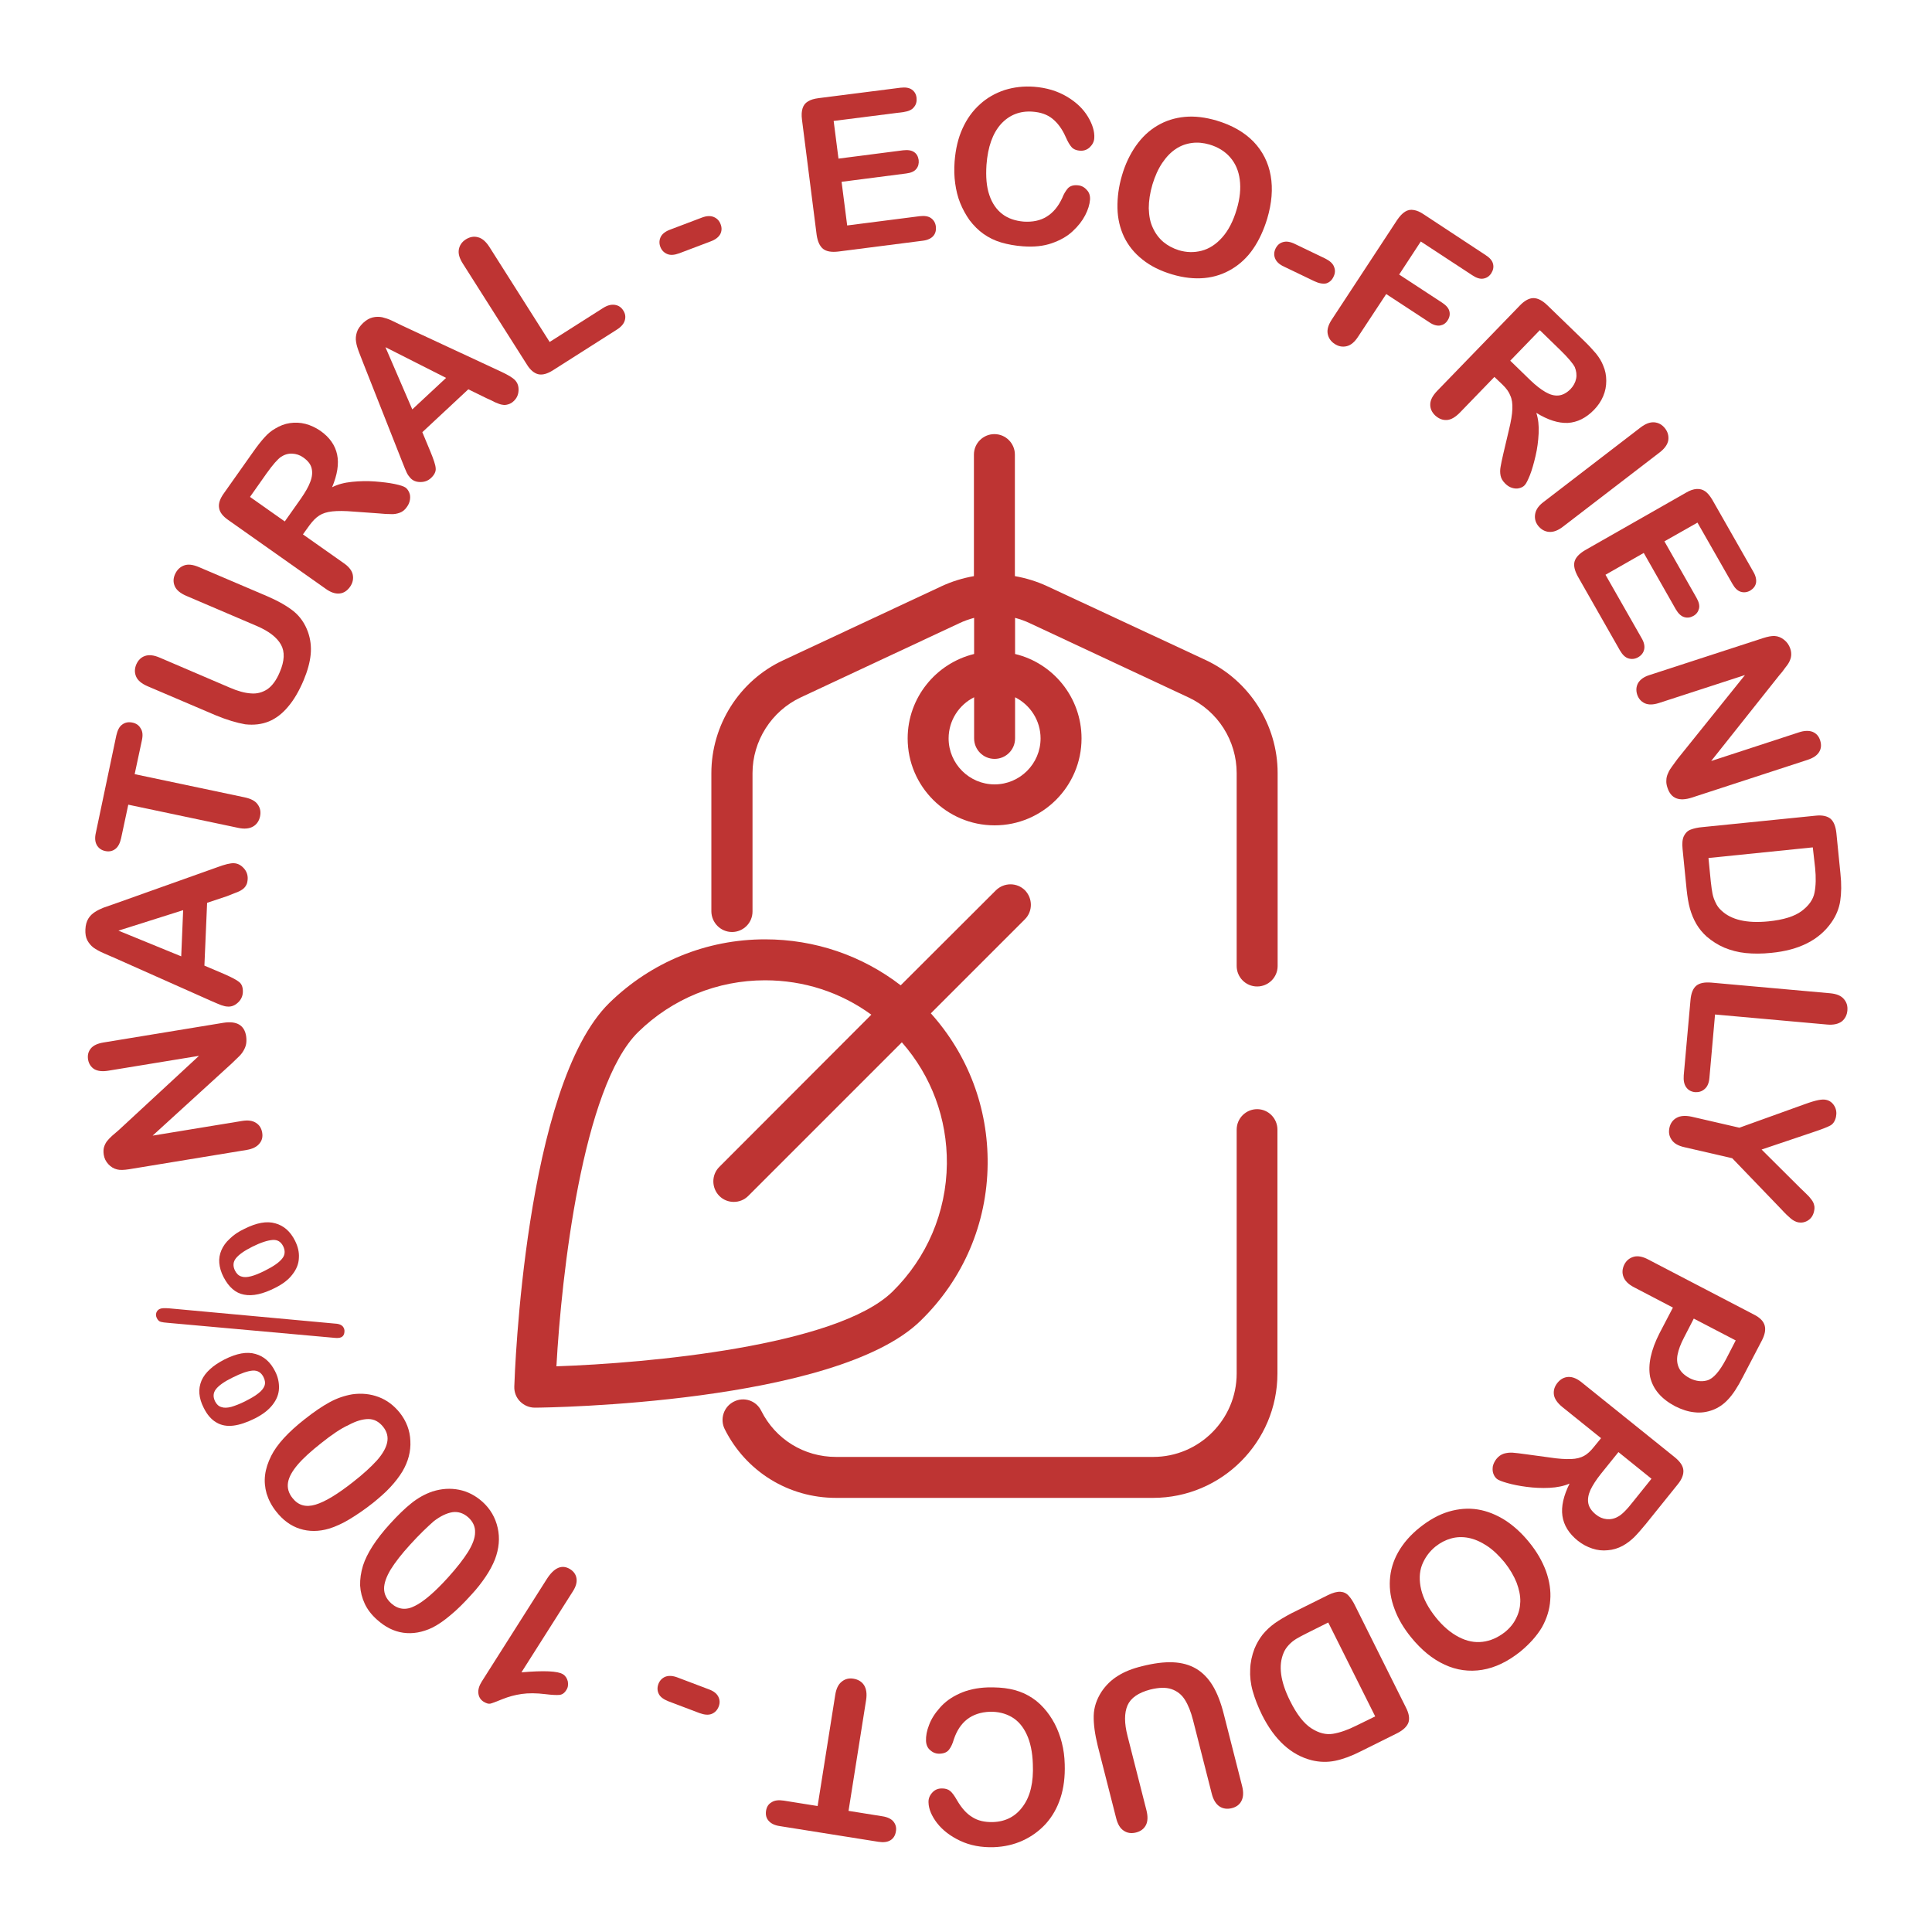 <?xml version="1.0" encoding="utf-8"?>
<!-- Generator: Adobe Illustrator 26.0.1, SVG Export Plug-In . SVG Version: 6.00 Build 0)  -->
<svg version="1.1" id="Capa_1" xmlns="http://www.w3.org/2000/svg" xmlns:xlink="http://www.w3.org/1999/xlink" x="0px" y="0px"
	 width="1000px" height="1000px" viewBox="0 0 1000 1000" style="enable-background:new 0 0 1000 1000;" xml:space="preserve">
<style type="text/css">
	.st0{fill:#BE3433;}
</style>
<g>
	<path class="st0" d="M467.7,58l-36.2,4.6l2.5,19.5l33.4-4.3c2.5-0.3,4.4,0,5.7,0.9c1.4,0.9,2.1,2.3,2.4,4.1
		c0.2,1.8-0.2,3.4-1.2,4.6c-1,1.3-2.8,2.1-5.3,2.4l-33.4,4.3l2.9,22.6l37.5-4.8c2.5-0.3,4.5,0,5.9,1c1.4,1,2.3,2.5,2.5,4.4
		c0.2,1.9-0.2,3.5-1.3,4.8c-1.1,1.3-3,2.2-5.5,2.5l-43.7,5.6c-3.5,0.4-6.1,0-7.9-1.4c-1.7-1.4-2.8-3.8-3.3-7.2l-7.6-59.7
		c-0.3-2.3-0.2-4.2,0.3-5.8c0.5-1.6,1.4-2.8,2.8-3.6c1.4-0.9,3.2-1.4,5.5-1.7l42.4-5.4c2.6-0.3,4.5,0,5.9,1c1.4,1,2.2,2.4,2.4,4.2
		c0.2,1.9-0.2,3.5-1.3,4.8C472.1,56.8,470.3,57.6,467.7,58z"/>
	<path class="st0" d="M564.2,103.3c-0.2,2.5-1,5.2-2.5,8.1c-1.5,2.9-3.6,5.6-6.5,8.3c-2.9,2.7-6.5,4.7-10.8,6.2
		c-4.3,1.5-9.2,2-14.8,1.6c-4.2-0.3-8-1-11.4-2c-3.4-1-6.4-2.5-9.1-4.4c-2.7-1.9-5.1-4.3-7.3-7.2c-1.9-2.7-3.5-5.6-4.8-8.8
		c-1.3-3.2-2.1-6.6-2.6-10.2c-0.5-3.6-0.6-7.3-0.3-11.3c0.5-6.4,1.8-12.1,4.1-17.1c2.2-4.9,5.2-9.1,9-12.5c3.7-3.4,8-5.8,12.8-7.4
		c4.8-1.5,9.9-2.1,15.2-1.7c6.5,0.5,12.1,2.2,17,5.1c4.9,2.9,8.5,6.4,10.9,10.4c2.4,4,3.5,7.7,3.3,11c-0.1,1.9-0.9,3.4-2.3,4.8
		c-1.4,1.3-3,1.9-4.9,1.8c-2.1-0.1-3.6-0.8-4.5-1.8c-1-1.1-2-2.8-3.1-5.3c-1.8-4.1-4.1-7.2-6.8-9.4c-2.7-2.2-6.1-3.4-10.3-3.7
		c-6.6-0.5-12.1,1.7-16.4,6.4c-4.3,4.8-6.8,11.8-7.5,21.1c-0.4,6.2,0,11.4,1.5,15.7c1.4,4.2,3.7,7.5,6.7,9.8c3,2.3,6.7,3.5,11,3.9
		c4.6,0.3,8.7-0.5,12-2.6c3.4-2.1,6-5.3,8-9.6c0.8-2.1,1.8-3.7,2.9-5c1.1-1.2,2.8-1.8,5-1.6c1.9,0.1,3.5,0.9,4.8,2.4
		C563.8,99.6,564.3,101.3,564.2,103.3z"/>
	<path class="st0" d="M629.7,62.4c8,2.4,14.3,6,19.1,10.9c4.7,4.9,7.7,10.8,8.9,17.6c1.2,6.8,0.6,14.2-1.8,22.3
		c-1.8,5.9-4.2,11.1-7.2,15.5c-3,4.4-6.7,7.9-11,10.5c-4.3,2.6-9,4.2-14.2,4.7c-5.2,0.5-10.9-0.1-16.9-1.9c-6-1.8-11.1-4.3-15.3-7.7
		c-4.2-3.3-7.3-7.2-9.5-11.7c-2.1-4.5-3.3-9.4-3.4-14.9s0.6-11,2.3-16.8c1.7-5.9,4.2-11.1,7.3-15.5c3.1-4.4,6.8-7.9,11.1-10.4
		c4.2-2.5,8.9-4,14.1-4.5C618.4,60,623.9,60.7,629.7,62.4z M640.1,108.4c1.7-5.6,2.2-10.8,1.6-15.4c-0.6-4.7-2.3-8.5-5-11.6
		c-2.7-3.1-6.3-5.3-10.7-6.6c-3.1-0.9-6.1-1.2-9.1-0.8c-3,0.4-5.8,1.4-8.3,3.1c-2.6,1.7-4.9,4.1-7,7.2c-2.1,3.1-3.8,6.9-5.1,11.2
		c-1.3,4.4-1.9,8.5-1.9,12.3c0.1,3.8,0.7,7.2,2.1,10.1c1.3,2.9,3.1,5.3,5.4,7.3c2.3,1.9,4.9,3.3,8,4.3c4,1.2,7.9,1.3,11.8,0.3
		c3.9-1,7.5-3.3,10.7-6.9C635.8,119.3,638.3,114.5,640.1,108.4z"/>
	<path class="st0" d="M680.2,145.5l-15.6-7.5c-2.4-1.1-3.9-2.5-4.6-4.2c-0.7-1.7-0.6-3.4,0.2-5.1c0.9-1.8,2.1-2.9,3.9-3.4
		c1.7-0.5,3.8-0.2,6.2,1l15.6,7.5c2.4,1.2,4,2.6,4.6,4.3c0.7,1.7,0.6,3.4-0.3,5.2c-0.8,1.7-2.1,2.9-3.8,3.4
		C684.7,147,682.7,146.7,680.2,145.5z"/>
	<path class="st0" d="M762.1,142.5L735.4,125l-11.2,17.1l22.3,14.6c2.1,1.4,3.3,2.8,3.7,4.4c0.4,1.6,0.1,3.2-0.9,4.7
		c-1,1.6-2.3,2.4-4,2.7c-1.6,0.2-3.5-0.3-5.5-1.7l-22.3-14.6l-14.5,22c-1.8,2.8-3.8,4.5-6,5c-2.2,0.5-4.2,0.1-6.2-1.2
		c-2-1.3-3.2-3.1-3.6-5.3c-0.4-2.2,0.4-4.7,2.2-7.4l33.8-51.5c1.3-1.9,2.6-3.3,4-4.2c1.4-0.9,2.9-1.2,4.5-0.9c1.6,0.2,3.4,1,5.3,2.3
		l31.9,21c2.2,1.4,3.5,2.9,3.9,4.6c0.4,1.6,0.1,3.2-0.9,4.8c-1,1.6-2.4,2.5-4.1,2.8C766.1,144.5,764.2,143.9,762.1,142.5z"/>
	<path class="st0" d="M777.6,199l-4.1-3.9l-17.9,18.5c-2.4,2.4-4.6,3.7-6.8,3.8s-4.1-0.7-5.9-2.3c-1.9-1.8-2.7-3.8-2.6-6
		c0.1-2.2,1.3-4.4,3.6-6.8l42.8-44.2c2.4-2.5,4.8-3.8,7-3.8c2.2,0,4.6,1.2,7.1,3.6l18.9,18.3c2.6,2.5,4.7,4.8,6.4,6.8
		c1.6,2,2.9,4.1,3.7,6.2c1.1,2.5,1.6,5.1,1.6,7.9c0,2.8-0.5,5.4-1.6,8c-1.1,2.6-2.7,4.9-4.7,7c-4.2,4.3-8.7,6.5-13.6,6.8
		c-4.9,0.2-10.3-1.5-16.3-5.2c1,3.1,1.4,6.6,1.2,10.6c-0.2,4-0.7,7.9-1.6,11.7c-0.9,3.8-1.8,7.1-2.9,9.9c-1.1,2.7-2,4.5-2.7,5.2
		c-0.7,0.8-1.7,1.3-2.9,1.6c-1.2,0.3-2.4,0.2-3.7-0.2c-1.3-0.4-2.4-1.1-3.5-2.2c-1.3-1.3-2.1-2.6-2.4-4.1c-0.3-1.5-0.3-3,0-4.6
		c0.3-1.6,0.7-3.8,1.4-6.7l2.9-12.3c1.1-4.5,1.7-8.1,1.8-10.9c0.1-2.8-0.2-5.1-1.1-7C781.1,203,779.7,201,777.6,199z M807.7,181.3
		l-10.7-10.4l-15.3,15.8l10.4,10.1c2.8,2.7,5.4,4.7,7.8,6.1c2.4,1.4,4.6,2,6.8,1.8c2.1-0.2,4.2-1.3,6.2-3.3c1.5-1.6,2.5-3.4,2.9-5.4
		c0.4-2,0.1-4-0.7-6C814.1,188.1,811.7,185.2,807.7,181.3z"/>
	<path class="st0" d="M799.1,259.7l50-38.4c2.6-2,5-2.9,7.2-2.7c2.2,0.2,4,1.2,5.5,3.1c1.5,1.9,2,4,1.7,6.2
		c-0.4,2.2-1.9,4.3-4.5,6.3l-50,38.4c-2.6,2-5,2.9-7.3,2.7c-2.2-0.2-4.1-1.3-5.6-3.2c-1.4-1.8-1.9-3.9-1.5-6.1
		C795,263.7,796.5,261.6,799.1,259.7z"/>
	<path class="st0" d="M896.7,302.2l-18.1-31.7l-17.1,9.7l16.6,29.2c1.2,2.1,1.7,4,1.3,5.6c-0.4,1.6-1.3,2.9-2.9,3.8
		c-1.6,0.9-3.2,1.1-4.8,0.6c-1.6-0.5-3-1.8-4.3-4l-16.6-29.2l-19.8,11.3l18.7,32.8c1.3,2.2,1.7,4.2,1.3,5.9c-0.4,1.7-1.4,3-3.1,4
		c-1.6,0.9-3.3,1.1-5,0.6c-1.7-0.5-3.1-1.9-4.4-4.1l-21.8-38.3c-1.7-3.1-2.3-5.7-1.7-7.8c0.6-2.1,2.4-4,5.4-5.8l52.3-29.8
		c2-1.2,3.8-1.8,5.5-1.9s3.1,0.3,4.4,1.2c1.3,0.9,2.5,2.4,3.7,4.4l21.2,37.2c1.3,2.2,1.7,4.2,1.4,5.9c-0.4,1.7-1.4,2.9-3,3.9
		c-1.6,0.9-3.3,1.1-4.9,0.6C899.4,305.8,898,304.5,896.7,302.2z"/>
	<path class="st0" d="M920.9,349.6l-35.2,44.3l45.3-14.8c2.9-1,5.4-1,7.2-0.3c1.9,0.8,3.2,2.2,3.9,4.4c0.7,2.2,0.6,4.2-0.5,6
		c-1.1,1.8-3,3.1-6,4.1l-59.8,19.5c-6.7,2.2-10.9,0.5-12.7-5c-0.5-1.4-0.7-2.7-0.6-3.9c0-1.2,0.3-2.5,0.9-3.7
		c0.5-1.3,1.3-2.5,2.2-3.7c0.9-1.2,1.8-2.4,2.7-3.7l34.9-43.4l-44.6,14.5c-2.9,0.9-5.3,1-7.3,0.1c-1.9-0.9-3.2-2.4-3.9-4.5
		c-0.7-2.2-0.5-4.2,0.5-6c1.1-1.8,3-3.2,5.9-4.1l58.7-19.1c2.5-0.8,4.5-1.2,6.1-1.1c1.8,0.1,3.4,0.8,4.9,2c1.5,1.2,2.5,2.7,3.1,4.4
		c0.5,1.4,0.6,2.6,0.5,3.8c-0.1,1.1-0.5,2.2-1,3.2c-0.5,1-1.3,2.1-2.2,3.2C923,347.1,922,348.4,920.9,349.6z"/>
	<path class="st0" d="M950.5,431.1l2.1,21c0.6,5.5,0.5,10.2-0.1,14.2c-0.6,4-2.2,7.8-4.6,11.2c-6.3,9-16.6,14.3-31.1,15.7
		c-4.8,0.5-9.2,0.5-13.2,0.1c-4-0.4-7.7-1.4-11.1-2.8c-3.3-1.4-6.4-3.4-9.2-5.8c-2.1-1.9-3.9-4.1-5.3-6.5c-1.4-2.4-2.5-5.1-3.3-7.9
		c-0.8-2.9-1.3-6.1-1.7-9.8l-2.1-21c-0.3-2.9-0.1-5.2,0.7-6.8s1.9-2.7,3.5-3.3c1.6-0.6,3.6-1.1,6.2-1.3l58.4-5.9
		c3.5-0.4,6.1,0.2,7.8,1.6C949.1,425.2,950.1,427.6,950.5,431.1z M938.3,438.6l-54,5.5l1.2,12.2c0.3,2.7,0.6,4.8,0.9,6.3
		c0.3,1.5,0.8,3,1.6,4.6c0.7,1.6,1.7,2.9,2.9,4c5.1,4.9,13.2,6.8,24.4,5.7c7.9-0.8,13.6-2.6,17.3-5.4c3.7-2.8,5.9-5.9,6.6-9.5
		c0.7-3.6,0.8-7.8,0.3-12.8L938.3,438.6z"/>
	<path class="st0" d="M945.7,530.3l-58-5.2l-2.9,32.7c-0.2,2.6-1,4.6-2.4,5.8c-1.4,1.3-3.1,1.8-5,1.7c-2-0.2-3.5-1-4.6-2.5
		c-1.1-1.5-1.5-3.6-1.3-6.2l3.5-39c0.3-3.5,1.3-6,3-7.4c1.7-1.4,4.3-1.9,7.8-1.6l61.4,5.5c3.3,0.3,5.6,1.2,7.1,2.9s2.1,3.6,1.9,6
		c-0.2,2.4-1.2,4.3-2.9,5.7C951.5,530,949,530.6,945.7,530.3z"/>
	<path class="st0" d="M875.6,578l24.7,5.7l33.9-12.2c3-1.1,5.4-1.8,7-2.1c1.6-0.3,3-0.4,4.1-0.1c1.8,0.4,3.2,1.5,4.2,3.2
		c1,1.7,1.2,3.6,0.8,5.6c-0.5,2.2-1.5,3.7-3,4.5c-1.5,0.8-4.3,1.9-8.5,3.3l-27,9.1l20.3,20.2c1.3,1.2,2.3,2.2,3.2,3.1
		c0.9,0.8,1.6,1.7,2.3,2.6c0.7,0.9,1.2,1.9,1.4,2.9c0.3,1,0.2,2.1-0.1,3.4c-0.5,2-1.5,3.5-3.1,4.5c-1.6,1-3.3,1.3-5,1
		c-1.4-0.3-2.7-1-3.9-2c-1.2-1-2.9-2.6-4.9-4.8l-25.4-26.4l-24.7-5.7c-3.2-0.7-5.5-2-6.7-3.9c-1.3-1.9-1.6-3.9-1.1-6.2
		c0.5-2.3,1.8-4.1,3.7-5.1C869.7,577.5,872.3,577.3,875.6,578z"/>
	<path class="st0" d="M859,690l6.9-13.2l-20.1-10.5c-2.9-1.5-4.7-3.3-5.5-5.4c-0.8-2.1-0.6-4.2,0.4-6.3c1.1-2.2,2.8-3.5,4.9-4.1
		s4.7-0.1,7.5,1.4l54.7,28.5c3.2,1.6,5,3.5,5.6,5.7c0.6,2.2,0.1,4.8-1.6,8l-9.6,18.4c-2.8,5.5-5.4,9.4-7.8,11.9
		c-2.3,2.5-5,4.3-7.9,5.4c-3,1.1-6.1,1.6-9.4,1.2c-3.3-0.3-6.6-1.4-10-3.1c-7.2-3.8-11.5-8.8-13-15.2
		C852.9,706.4,854.5,698.8,859,690z M893.4,703.5l5-9.7l-21.7-11.3l-5,9.7c-1.8,3.4-2.9,6.4-3.4,9c-0.5,2.6-0.2,5,0.8,7
		c1,2,2.8,3.7,5.4,5.1c3.1,1.6,6.2,2,9.1,1.2C886.8,713.6,890,709.9,893.4,703.5z"/>
	<path class="st0" d="M825.1,748.8l3.6-4.4l-20-16.1c-2.6-2.1-4.1-4.3-4.4-6.4c-0.3-2.2,0.3-4.2,1.8-6.1c1.6-2,3.5-3,5.7-3.1
		c2.2-0.1,4.6,0.9,7.1,3l48,38.6c2.7,2.2,4.2,4.4,4.4,6.6c0.2,2.2-0.7,4.7-2.9,7.4l-16.5,20.5c-2.3,2.8-4.4,5.2-6.2,7
		c-1.9,1.8-3.8,3.2-5.8,4.3c-2.4,1.3-5,2.1-7.7,2.3c-2.7,0.3-5.4,0-8.1-0.9c-2.7-0.9-5.1-2.2-7.4-4c-4.6-3.7-7.3-8-8-12.9
		c-0.7-4.9,0.6-10.4,3.7-16.7c-3,1.3-6.5,2-10.4,2.2c-4,0.2-7.9,0-11.8-0.5c-3.9-0.5-7.3-1.2-10.1-2c-2.8-0.8-4.6-1.5-5.4-2.2
		c-0.8-0.7-1.4-1.6-1.8-2.8c-0.4-1.2-0.4-2.4-0.2-3.7c0.3-1.3,0.9-2.5,1.8-3.7c1.1-1.4,2.4-2.3,3.9-2.8c1.4-0.4,3-0.6,4.5-0.5
		c1.6,0.1,3.8,0.4,6.8,0.8l12.5,1.7c4.5,0.7,8.2,0.9,11,0.8c2.8-0.1,5-0.7,6.8-1.7C821.5,752.7,823.3,751.1,825.1,748.8z
		 M845.4,777.1l9.4-11.7l-17.1-13.8l-9.1,11.3c-2.4,3-4.2,5.8-5.4,8.3c-1.1,2.5-1.5,4.8-1.1,6.9s1.7,4,3.9,5.8
		c1.7,1.4,3.6,2.2,5.6,2.4c2,0.2,4-0.2,5.9-1.3C839.3,784.1,842,781.5,845.4,777.1z"/>
	<path class="st0" d="M787,854.8c-6.5,5.2-13.1,8.4-19.8,9.5c-6.7,1.1-13.3,0.2-19.5-2.7c-6.3-2.9-12-7.6-17.3-14.1
		c-3.9-4.8-6.8-9.7-8.6-14.7c-1.9-5-2.7-10-2.4-15c0.3-5,1.7-9.8,4.3-14.4c2.6-4.6,6.3-8.9,11.2-12.8c4.9-3.9,9.9-6.7,15-8.2
		c5.1-1.5,10.1-1.9,15-1.1c4.9,0.8,9.6,2.7,14.2,5.6c4.6,3,8.7,6.8,12.5,11.5c3.9,4.8,6.7,9.7,8.6,14.8c1.8,5.1,2.6,10.1,2.2,15
		c-0.3,4.9-1.8,9.6-4.3,14.1C795.4,846.8,791.7,850.9,787,854.8z M743.2,837.2c3.7,4.6,7.6,7.9,11.8,10.1s8.3,3,12.4,2.5
		c4.1-0.5,7.9-2.2,11.5-5c2.5-2,4.5-4.4,5.8-7.1c1.4-2.7,2.1-5.5,2.2-8.6c0.1-3.1-0.6-6.4-1.9-9.9c-1.4-3.5-3.5-7.1-6.3-10.6
		c-2.9-3.5-5.9-6.4-9.1-8.5c-3.2-2.1-6.4-3.5-9.5-4.1c-3.1-0.6-6.2-0.5-9,0.3c-2.9,0.8-5.6,2.2-8.1,4.2c-3.2,2.6-5.5,5.8-7,9.6
		c-1.4,3.8-1.5,8-0.4,12.7C736.7,827.4,739.2,832.2,743.2,837.2z"/>
	<path class="st0" d="M723.2,897.1l-18.9,9.4c-4.9,2.5-9.4,4.1-13.3,4.9c-4,0.8-8,0.7-12.1-0.3c-10.6-2.7-19.2-10.5-25.7-23.5
		c-2.1-4.3-3.7-8.4-4.8-12.3s-1.5-7.7-1.3-11.3c0.1-3.6,0.9-7.2,2.2-10.6c1.1-2.7,2.5-5.1,4.2-7.3c1.8-2.2,3.8-4.1,6.3-5.9
		c2.4-1.7,5.3-3.4,8.5-5.1l18.9-9.4c2.6-1.3,4.8-1.9,6.6-1.8c1.7,0.1,3.2,0.8,4.3,2.1c1.1,1.2,2.3,3,3.4,5.3l26.2,52.5
		c1.6,3.1,2,5.7,1.3,7.8C728.2,893.7,726.3,895.5,723.2,897.1z M711.8,888.4l-24.3-48.6l-11,5.5c-2.4,1.2-4.3,2.2-5.6,3
		c-1.3,0.8-2.6,1.8-3.8,3.1c-1.2,1.3-2.1,2.6-2.7,4.1c-2.8,6.5-1.7,14.8,3.3,24.8c3.5,7.1,7.2,11.8,11.1,14.3
		c3.9,2.5,7.6,3.4,11.2,2.8c3.6-0.6,7.6-2,12-4.2L711.8,888.4z"/>
	<path class="st0" d="M633.4,887.1l9.5,37.3c0.8,3.2,0.7,5.7-0.3,7.7c-1,2-2.7,3.2-5,3.8c-2.4,0.6-4.6,0.3-6.4-0.9
		c-1.8-1.2-3.2-3.4-4-6.6l-9.7-38.1c-1.1-4.3-2.5-7.8-4.2-10.5c-1.7-2.7-4-4.5-6.9-5.5c-2.9-1-6.5-0.9-11,0.2
		c-6.1,1.6-10.1,4.3-11.8,8.2c-1.7,3.9-1.7,9.2,0,15.8l9.8,38.5c0.8,3.2,0.7,5.8-0.3,7.7c-1,1.9-2.7,3.2-5.1,3.8
		c-2.4,0.6-4.5,0.3-6.3-0.9c-1.9-1.2-3.2-3.4-4-6.6l-9.5-37.3c-1.5-6.1-2.2-11.3-2.1-15.6c0.1-4.4,1.5-8.5,4-12.4
		c2.2-3.3,5-6.1,8.4-8.2c3.4-2.2,7.7-3.9,12.7-5.1c6-1.5,11.3-2.2,15.9-2c4.6,0.2,8.6,1.3,12,3.3c3.4,2,6.3,5,8.6,8.8
		C630,876.3,631.9,881.2,633.4,887.1z"/>
	<path class="st0" d="M479.3,901.1c-0.1-2.5,0.4-5.3,1.6-8.3c1.1-3,3-6,5.6-8.9c2.6-3,5.9-5.4,10.1-7.3c4.1-1.9,9-3,14.5-3.2
		c4.2-0.1,8.1,0.1,11.6,0.8c3.5,0.7,6.7,1.8,9.5,3.4c2.9,1.6,5.6,3.7,8,6.4c2.2,2.4,4.1,5.2,5.7,8.2c1.6,3.1,2.8,6.3,3.7,9.8
		c0.9,3.5,1.4,7.2,1.5,11.2c0.2,6.4-0.5,12.2-2.2,17.4c-1.7,5.2-4.2,9.6-7.6,13.4c-3.4,3.7-7.4,6.6-12,8.7
		c-4.6,2.1-9.6,3.2-14.9,3.4c-6.5,0.2-12.3-0.9-17.4-3.3c-5.1-2.4-9.1-5.5-12-9.2c-2.8-3.7-4.3-7.2-4.4-10.6c-0.1-1.9,0.5-3.5,1.8-5
		c1.3-1.5,2.8-2.2,4.7-2.3c2.1-0.1,3.6,0.4,4.7,1.3c1.1,0.9,2.3,2.6,3.6,4.9c2.3,3.9,4.8,6.8,7.8,8.6c2.9,1.9,6.5,2.7,10.7,2.6
		c6.7-0.2,11.9-3,15.6-8.2c3.8-5.2,5.5-12.4,5.1-21.8c-0.2-6.2-1.3-11.4-3.2-15.4c-1.9-4.1-4.5-7.1-7.8-9c-3.3-1.9-7.1-2.8-11.3-2.7
		c-4.7,0.2-8.6,1.5-11.7,3.9c-3.1,2.4-5.4,5.9-6.9,10.4c-0.6,2.1-1.4,3.9-2.4,5.2c-1,1.4-2.6,2.1-4.8,2.2c-1.9,0.1-3.6-0.5-5-1.8
		C480.1,904.8,479.4,903.1,479.3,901.1z"/>
	<path class="st0" d="M405.7,932l17.5,2.8l9.1-57.4c0.5-3.3,1.6-5.6,3.4-7c1.7-1.4,3.8-1.9,6.1-1.5c2.4,0.4,4.2,1.5,5.4,3.3
		c1.2,1.9,1.6,4.4,1.1,7.7l-9.1,57.4l17.5,2.8c2.7,0.4,4.7,1.4,5.8,2.8c1.1,1.4,1.6,3.1,1.2,5.1c-0.3,2-1.3,3.6-2.8,4.5
		c-1.6,1-3.7,1.2-6.3,0.8l-50.9-8.1c-2.8-0.4-4.7-1.4-5.9-2.8c-1.2-1.4-1.6-3.1-1.3-5.1c0.3-2,1.2-3.5,2.8-4.4
		C400.9,931.8,403,931.6,405.7,932z"/>
	<path class="st0" d="M350.8,868.3l16.1,6.1c2.5,0.9,4.1,2.2,4.9,3.8c0.8,1.6,0.9,3.3,0.2,5.1c-0.7,1.8-1.9,3.1-3.6,3.8
		c-1.7,0.7-3.8,0.5-6.3-0.4l-16.1-6.1c-2.5-1-4.2-2.2-5-3.8c-0.8-1.6-0.9-3.3-0.2-5.2c0.7-1.8,1.9-3,3.5-3.7
		C346.1,867.2,348.2,867.3,350.8,868.3z"/>
	<path class="st0" d="M296.5,823.7l-26.6,41.9c11.6-1,18.8-0.7,21.5,1c1.3,0.8,2.1,2.1,2.5,3.7c0.3,1.7,0.1,3.2-0.8,4.5
		c-1,1.6-2.2,2.4-3.7,2.5c-1.5,0.1-3.8,0-7-0.4c-4.8-0.6-9-0.6-12.4-0.1c-3.5,0.5-6.8,1.4-10,2.7c-3.2,1.3-5.3,2.1-6.2,2.3
		c-0.9,0.2-2-0.1-3.5-1c-1.6-1-2.5-2.5-2.7-4.4c-0.2-1.9,0.4-3.9,1.8-6.1l33.5-52.8c3.9-6.2,8-7.9,12.2-5.3c1.9,1.2,3,2.8,3.3,4.8
		C298.7,819,298.1,821.2,296.5,823.7z"/>
	<path class="st0" d="M201.9,788.7c4-4.4,7.7-8,11.1-10.7c3.4-2.7,7-4.7,10.8-6c4.7-1.5,9.3-1.8,13.8-0.9c4.5,0.9,8.5,3,12.1,6.2
		c4.1,3.7,6.7,8.2,7.9,13.5c1.2,5.3,0.7,10.7-1.4,16.3c-1.2,3-2.8,6-4.9,9.1c-2.1,3.1-4.5,6.2-7.4,9.3c-3.7,4.1-7.2,7.6-10.6,10.4
		c-3.4,2.9-6.6,5.1-9.6,6.6c-5.1,2.4-10.1,3.3-15,2.6c-4.9-0.7-9.4-3-13.6-6.8c-2.8-2.5-4.9-5.2-6.3-8.2c-1.4-3-2.2-6.1-2.4-9.4
		c-0.1-3.3,0.4-6.8,1.5-10.4C189.9,804.1,194.5,796.8,201.9,788.7z M212.3,799.5c-4.5,4.9-7.8,9.2-10.1,12.9c-2.2,3.7-3.4,7-3.4,9.8
		c0,2.9,1.2,5.4,3.7,7.7c3.6,3.2,7.7,3.7,12.3,1.3c4.6-2.3,10.3-7.2,17.1-14.7c4.6-5.1,8-9.5,10.4-13.3c2.3-3.8,3.6-7.1,3.6-10.1
		c0.1-2.9-1.1-5.5-3.5-7.7c-2.5-2.2-5.2-3.1-8.2-2.7c-3,0.5-6.2,2-9.7,4.7C221.1,790.4,217,794.3,212.3,799.5z"/>
	<path class="st0" d="M157.8,734.5c4.7-3.7,8.9-6.6,12.8-8.7c3.8-2.1,7.7-3.4,11.7-4.1c4.9-0.7,9.5-0.2,13.7,1.4
		c4.3,1.6,7.9,4.4,10.9,8.1c3.4,4.3,5.3,9.2,5.5,14.6c0.3,5.4-1.1,10.7-4.1,15.8c-1.7,2.8-3.8,5.5-6.3,8.2c-2.5,2.7-5.5,5.3-8.8,8
		c-4.3,3.4-8.4,6.2-12.2,8.5c-3.8,2.3-7.4,3.9-10.6,4.9c-5.4,1.6-10.5,1.6-15.2,0.1c-4.7-1.5-8.8-4.5-12.3-9c-2.3-2.9-3.9-6-4.9-9.2
		c-0.9-3.2-1.2-6.4-0.8-9.6c0.4-3.3,1.5-6.6,3.2-10C143.3,747.7,149.1,741.3,157.8,734.5z M166.2,747c-5.2,4.1-9.3,7.8-12.1,11.1
		c-2.8,3.3-4.5,6.3-5,9.1c-0.5,2.8,0.2,5.6,2.3,8.2c3,3.8,6.9,4.9,11.9,3.4c5-1.5,11.4-5.4,19.3-11.6c5.4-4.2,9.5-8,12.5-11.3
		c2.9-3.3,4.7-6.4,5.3-9.3c0.6-2.9-0.1-5.6-2.1-8.1c-2.1-2.6-4.6-4-7.6-4c-3,0-6.4,1-10.3,3.1C176.4,739.4,171.7,742.6,166.2,747z"
		/>
	<path class="st0" d="M87.6,677.2l85.9,7.9c2.3,0.1,3.8,0.9,4.4,2.2c0.4,0.7,0.5,1.6,0.3,2.7c-0.2,1-0.7,1.8-1.7,2.2
		c-0.7,0.3-1.7,0.4-3,0.3l-86.6-7.8c-1.6-0.1-2.8-0.3-3.6-0.5c-0.9-0.2-1.6-0.9-2.1-1.9c-0.5-1-0.6-1.9-0.3-2.8
		c0.3-0.9,0.9-1.6,1.8-2C83.5,677.1,85.1,677,87.6,677.2z M116.3,703.6c6.2-3.1,11.5-4.1,15.9-2.8c4.4,1.2,7.8,4.2,10.2,9
		c1.5,2.9,2.1,5.9,2,8.8c-0.1,3-1.2,5.8-3.3,8.5c-2.1,2.7-5.1,5-9,7c-4.2,2.1-8,3.4-11.3,3.8c-3.3,0.4-6.3-0.1-8.9-1.7
		c-2.6-1.5-4.8-4.1-6.5-7.6c-1.3-2.5-2-5-2.2-7.3c-0.2-2.3,0.2-4.5,1.1-6.7c0.9-2.1,2.4-4.1,4.4-5.9
		C110.6,706.9,113.2,705.2,116.3,703.6z M120.4,713c-4.3,2.1-7.1,4.1-8.6,6c-1.5,1.9-1.6,4-0.5,6.3c0.8,1.6,1.9,2.6,3.3,3
		c1.4,0.5,3.1,0.4,5.1-0.1c2-0.6,4.4-1.5,7.2-2.9c2.9-1.5,5.2-2.8,6.8-4.1c1.7-1.3,2.7-2.6,3.2-3.9c0.5-1.4,0.3-2.9-0.5-4.5
		c-1.2-2.4-3-3.5-5.5-3.4C128.2,709.6,124.8,710.8,120.4,713z M126.6,636c6.2-3.1,11.5-4.1,15.9-2.8c4.4,1.2,7.8,4.2,10.2,9
		c1.5,3,2.2,5.9,2,8.9c-0.1,3-1.2,5.8-3.3,8.5c-2,2.7-5,5-9,7c-6.3,3.2-11.7,4.4-16.1,3.5c-4.4-0.8-7.9-3.9-10.6-9.1
		c-1.3-2.5-2-5-2.2-7.3c-0.2-2.3,0.2-4.5,1.1-6.6c0.9-2.1,2.3-4.1,4.3-5.9C120.9,639.2,123.4,637.5,126.6,636z M130.6,645.3
		c-4.2,2.1-7,4.1-8.5,6c-1.5,1.9-1.6,4-0.5,6.3c0.8,1.6,1.9,2.7,3.3,3.1c1.4,0.5,3,0.4,5-0.1c2-0.5,4.4-1.5,7.2-2.9
		c4.4-2.2,7.3-4.2,8.9-6.2c1.6-1.9,1.7-4.1,0.6-6.4c-1.2-2.4-3-3.5-5.5-3.3C138.5,642,135,643.1,130.6,645.3z"/>
	<path class="st0" d="M61.5,584.9l41.5-38.4l-47,7.7c-3.1,0.5-5.4,0.2-7.2-0.8c-1.7-1.1-2.8-2.7-3.2-4.9c-0.4-2.3,0.1-4.2,1.4-5.8
		c1.3-1.6,3.5-2.6,6.5-3.1l62.1-10.2c6.9-1.1,10.9,1.2,11.8,6.9c0.2,1.4,0.2,2.8,0,4c-0.2,1.2-0.7,2.4-1.4,3.6
		c-0.7,1.2-1.6,2.3-2.7,3.3c-1.1,1.1-2.2,2.1-3.3,3.2L79,587.8l46.3-7.6c3-0.5,5.4-0.2,7.2,1c1.8,1.1,2.8,2.8,3.2,5
		c0.4,2.3-0.1,4.2-1.5,5.8c-1.3,1.6-3.5,2.7-6.5,3.2l-60.9,10c-2.6,0.4-4.7,0.5-6.2,0.1c-1.7-0.4-3.2-1.3-4.5-2.7
		c-1.3-1.4-2.1-3-2.4-4.9c-0.2-1.4-0.2-2.7,0.1-3.8c0.3-1.1,0.8-2.1,1.4-3c0.7-0.9,1.6-1.9,2.7-2.9C59.1,587,60.2,586,61.5,584.9z"
		/>
	<path class="st0" d="M117.4,463.9l-10.2,3.4l-1.4,32.5l10.1,4.3c3.9,1.7,6.6,3.1,7.9,4.2c1.4,1.1,2,2.9,1.9,5.3
		c-0.1,2-0.9,3.8-2.5,5.3c-1.6,1.5-3.3,2.2-5.2,2.1c-1.1,0-2.2-0.3-3.4-0.7c-1.1-0.4-2.7-1.1-4.8-2l-51-22.7
		c-1.5-0.6-3.2-1.4-5.3-2.3c-2.1-0.9-3.8-1.9-5.1-2.8c-1.3-1-2.4-2.3-3.2-3.8c-0.8-1.5-1.1-3.4-1-5.6c0.1-2.3,0.6-4.1,1.5-5.6
		c0.9-1.5,2.1-2.6,3.5-3.5c1.4-0.9,2.9-1.6,4.4-2.2c1.6-0.6,3.7-1.3,6.3-2.2l52.5-18.7c4-1.5,6.9-2.2,8.7-2.1c1.9,0.1,3.5,0.9,5,2.5
		c1.5,1.6,2.2,3.5,2.1,5.7c-0.1,1.3-0.3,2.4-0.8,3.2c-0.5,0.9-1.1,1.6-2,2.2c-0.8,0.6-2,1.2-3.7,1.8
		C120.1,462.8,118.6,463.4,117.4,463.9z M93.8,495l1-23.9l-33.5,10.6L93.8,495z"/>
	<path class="st0" d="M73.4,383.4l-3.7,17.3l56.9,12c3.3,0.7,5.6,1.9,6.8,3.7c1.3,1.8,1.7,3.8,1.2,6.2c-0.5,2.3-1.7,4.1-3.6,5.2
		c-1.9,1.1-4.5,1.4-7.7,0.7l-56.9-12l-3.7,17.3c-0.6,2.7-1.6,4.6-3.1,5.7c-1.5,1.1-3.2,1.4-5.1,1c-2-0.4-3.5-1.5-4.4-3.1
		c-0.9-1.6-1.1-3.7-0.5-6.3l10.6-50.4c0.6-2.7,1.6-4.7,3.1-5.7c1.5-1.1,3.2-1.4,5.2-1c2,0.4,3.4,1.4,4.3,3
		C73.9,378.6,74,380.7,73.4,383.4z"/>
	<path class="st0" d="M111.8,370.3l-35.4-15.1c-3-1.3-5-2.9-5.9-4.9c-0.9-2-0.9-4.1,0-6.3c1-2.3,2.5-3.8,4.6-4.5
		c2.1-0.7,4.6-0.4,7.6,0.9l36.2,15.5c4.1,1.8,7.8,2.8,10.9,3c3.2,0.3,6-0.5,8.5-2.1c2.5-1.7,4.7-4.6,6.5-8.9
		c2.5-5.8,2.7-10.6,0.6-14.3c-2.1-3.7-6.2-6.9-12.5-9.6l-36.5-15.6c-3-1.3-5-2.9-5.9-4.9c-0.9-2-0.9-4.1,0.1-6.3
		c1-2.2,2.5-3.7,4.6-4.5c2.1-0.8,4.6-0.5,7.7,0.8l35.4,15.1c5.8,2.5,10.3,5.1,13.7,7.8c3.4,2.8,5.8,6.3,7.4,10.7
		c1.3,3.7,1.8,7.6,1.4,11.7c-0.4,4-1.6,8.4-3.6,13.2c-2.4,5.7-5.1,10.3-8.1,13.8c-3,3.6-6.3,6.1-9.9,7.6c-3.7,1.5-7.7,2-12.3,1.5
		C122.4,374.1,117.4,372.6,111.8,370.3z"/>
	<path class="st0" d="M160.1,272l-3.3,4.6l21,14.8c2.8,1.9,4.4,4,4.8,6.1c0.4,2.1,0,4.2-1.4,6.2c-1.5,2.1-3.3,3.3-5.5,3.5
		c-2.2,0.2-4.6-0.6-7.2-2.5l-50.3-35.5c-2.9-2-4.5-4.1-4.8-6.3c-0.4-2.2,0.4-4.7,2.5-7.6l15.2-21.5c2.1-3,4-5.4,5.8-7.4
		c1.7-1.9,3.6-3.5,5.6-4.6c2.3-1.4,4.8-2.4,7.5-2.8c2.7-0.4,5.4-0.3,8.1,0.4c2.7,0.7,5.2,1.9,7.6,3.5c4.9,3.4,7.8,7.6,8.8,12.4
		c1,4.8,0.1,10.4-2.6,16.9c2.9-1.5,6.3-2.4,10.3-2.8c3.9-0.4,7.9-0.5,11.8-0.2c3.9,0.3,7.3,0.7,10.2,1.3c2.9,0.6,4.7,1.2,5.6,1.8
		c0.9,0.6,1.5,1.5,2,2.6c0.5,1.1,0.6,2.4,0.4,3.7c-0.2,1.3-0.7,2.6-1.6,3.8c-1,1.5-2.3,2.5-3.7,3c-1.4,0.5-2.9,0.8-4.5,0.7
		c-1.6,0-3.9-0.1-6.8-0.4l-12.6-0.9c-4.6-0.4-8.3-0.4-11-0.1c-2.8,0.3-5,1-6.7,2.1C163.5,267.9,161.8,269.7,160.1,272z M138,245
		l-8.6,12.2l18,12.7l8.4-11.9c2.2-3.2,3.9-6.1,4.8-8.6c1-2.6,1.2-4.9,0.7-7c-0.5-2.1-1.9-3.9-4.3-5.6c-1.8-1.3-3.7-1.9-5.8-2
		c-2-0.1-4,0.5-5.8,1.7C143.7,237.7,141.2,240.5,138,245z"/>
	<path class="st0" d="M252,206.2l-9.6-4.7l-23.8,22.2l4.2,10.1c1.6,3.9,2.6,6.8,2.7,8.5c0.2,1.7-0.6,3.4-2.4,5.1
		c-1.5,1.4-3.3,2.1-5.5,2.1c-2.2,0-3.9-0.7-5.2-2.1c-0.7-0.8-1.4-1.7-1.9-2.8c-0.5-1.1-1.2-2.7-2-4.8l-20.5-51.9
		c-0.6-1.5-1.3-3.3-2.1-5.4c-0.8-2.1-1.4-4-1.6-5.6c-0.3-1.6-0.1-3.3,0.4-4.9c0.5-1.7,1.6-3.2,3.2-4.8c1.6-1.5,3.3-2.5,5-2.9
		c1.7-0.4,3.3-0.4,4.9-0.1c1.6,0.4,3.2,0.9,4.7,1.6c1.5,0.7,3.5,1.7,6,2.9l50.5,23.5c3.9,1.8,6.4,3.3,7.6,4.6
		c1.3,1.4,1.9,3.1,1.8,5.3c-0.1,2.2-0.9,4-2.5,5.5c-0.9,0.9-1.9,1.4-2.9,1.7c-1,0.3-2,0.4-2.9,0.2c-1-0.1-2.3-0.6-3.9-1.3
		C254.7,207.4,253.2,206.7,252,206.2z M213.4,211.9l17.5-16.3l-31.4-15.9L213.4,211.9z"/>
	<path class="st0" d="M253.3,127.8l31.2,49.2l27.7-17.6c2.2-1.4,4.2-1.9,6.1-1.6c1.9,0.3,3.3,1.3,4.3,2.9c1.1,1.7,1.3,3.4,0.8,5.1
		c-0.5,1.8-1.9,3.4-4.1,4.8l-33,21c-3,1.9-5.5,2.6-7.7,2.1c-2.1-0.5-4.2-2.2-6-5.2l-33-52c-1.8-2.8-2.5-5.2-2.1-7.4
		c0.4-2.2,1.6-3.9,3.6-5.2c2.1-1.3,4.2-1.7,6.3-1.1C249.5,123.3,251.5,125,253.3,127.8z"/>
	<path class="st0" d="M367.7,125l-16.1,6.1c-2.5,0.9-4.5,1.1-6.2,0.4c-1.7-0.7-2.9-1.9-3.6-3.7c-0.7-1.8-0.6-3.6,0.2-5.2
		c0.8-1.6,2.5-2.9,5-3.8l16.1-6.1c2.5-1,4.6-1.1,6.3-0.4c1.7,0.7,2.9,1.9,3.6,3.8c0.7,1.8,0.6,3.5-0.2,5.1
		C371.9,122.8,370.2,124.1,367.7,125z"/>
</g>
<g>
	<path class="st0" d="M511.2,602.6c0.3-29.1-10.1-56.6-29.4-78.1l48.7-48.7c4.1-4.1,4.1-10.8,0-15c-4.1-4.1-10.8-4.1-15,0L466.2,510
		c-20-15.4-44.4-23.8-70.2-23.8c-30.3,0-58.9,11.7-80.6,32.9c-43.8,42.9-49,192.3-49.2,198.6c-0.1,2.9,1,5.7,3,7.7
		c2,2,4.7,3.2,7.6,3.2l0,0h0.1c6.4,0,155.8-2.1,199.6-45C498.6,662.1,510.9,633.3,511.2,602.6z M288,707.2
		c2.6-47.2,13.5-144.7,42.3-173c17.7-17.3,41-26.8,65.7-26.8l0,0c20.1,0,39.1,6.2,55,17.8L372.3,604c-4.1,4.1-4.1,10.8,0,15
		c2.1,2.1,4.8,3.1,7.5,3.1c2.7,0,5.4-1,7.5-3.1l79.5-79.5c15.3,17.4,23.5,39.5,23.3,62.9c-0.3,25.1-10.3,48.6-28.2,66.2
		C433,696.7,335.3,705.6,288,707.2z"/>
	<polygon class="st0" points="379.8,622 379.8,622 379.8,622 	"/>
	<polygon class="st0" points="650.7,510.6 650.7,510.6 650.7,510.6 	"/>
	<path class="st0" d="M378.9,482.4c5.8,0,10.6-4.7,10.6-10.6v-71.6c0-16.7,9.8-32.1,24.9-39.2l82.1-38.4c2.5-1.2,5.1-2.1,7.7-2.8
		v18.7c-19.7,4.8-34.4,22.6-34.4,43.7c0,24.8,20.2,45,45,45c24.8,0,45-20.2,45-45c0-21.2-14.7-39-34.4-43.7v-18.7
		c2.6,0.7,5.2,1.6,7.7,2.8l82.1,38.4c15.2,7.1,24.9,22.4,24.9,39.2V500c0,5.8,4.7,10.6,10.6,10.6c5.8,0,10.6-4.7,10.6-10.6v-99.9
		c0-24.9-14.6-47.8-37.1-58.4L542,303.4c-5.4-2.5-11-4.2-16.7-5.2v-62.9c0-5.8-4.7-10.6-10.6-10.6c-5.8,0-10.6,4.7-10.6,10.6v62.9
		c-5.7,1-11.3,2.7-16.7,5.2l-82.1,38.4c-22.6,10.5-37.1,33.5-37.1,58.4v71.6C368.3,477.6,373,482.4,378.9,482.4z M538.6,382.2
		c0,13.1-10.7,23.8-23.8,23.8s-23.8-10.7-23.8-23.8c0-9.3,5.4-17.4,13.2-21.3v21.3c0,5.8,4.7,10.6,10.6,10.6
		c5.8,0,10.6-4.7,10.6-10.6v-21.3C533.2,364.8,538.6,372.9,538.6,382.2z"/>
	<path class="st0" d="M650.7,574.1c-5.8,0-10.6,4.7-10.6,10.6v126.2c0,23.8-19.4,43.2-43.2,43.2H432.7c-16.5,0-31.3-9.1-38.7-23.9
		c-2.6-5.3-9-7.4-14.2-4.7c-5.2,2.6-7.3,9-4.7,14.2c11,22,33.1,35.6,57.6,35.6h164.1l0,0c35.5,0,64.4-28.9,64.4-64.4V584.7
		C661.2,578.9,656.5,574.1,650.7,574.1z"/>
</g>
</svg>
